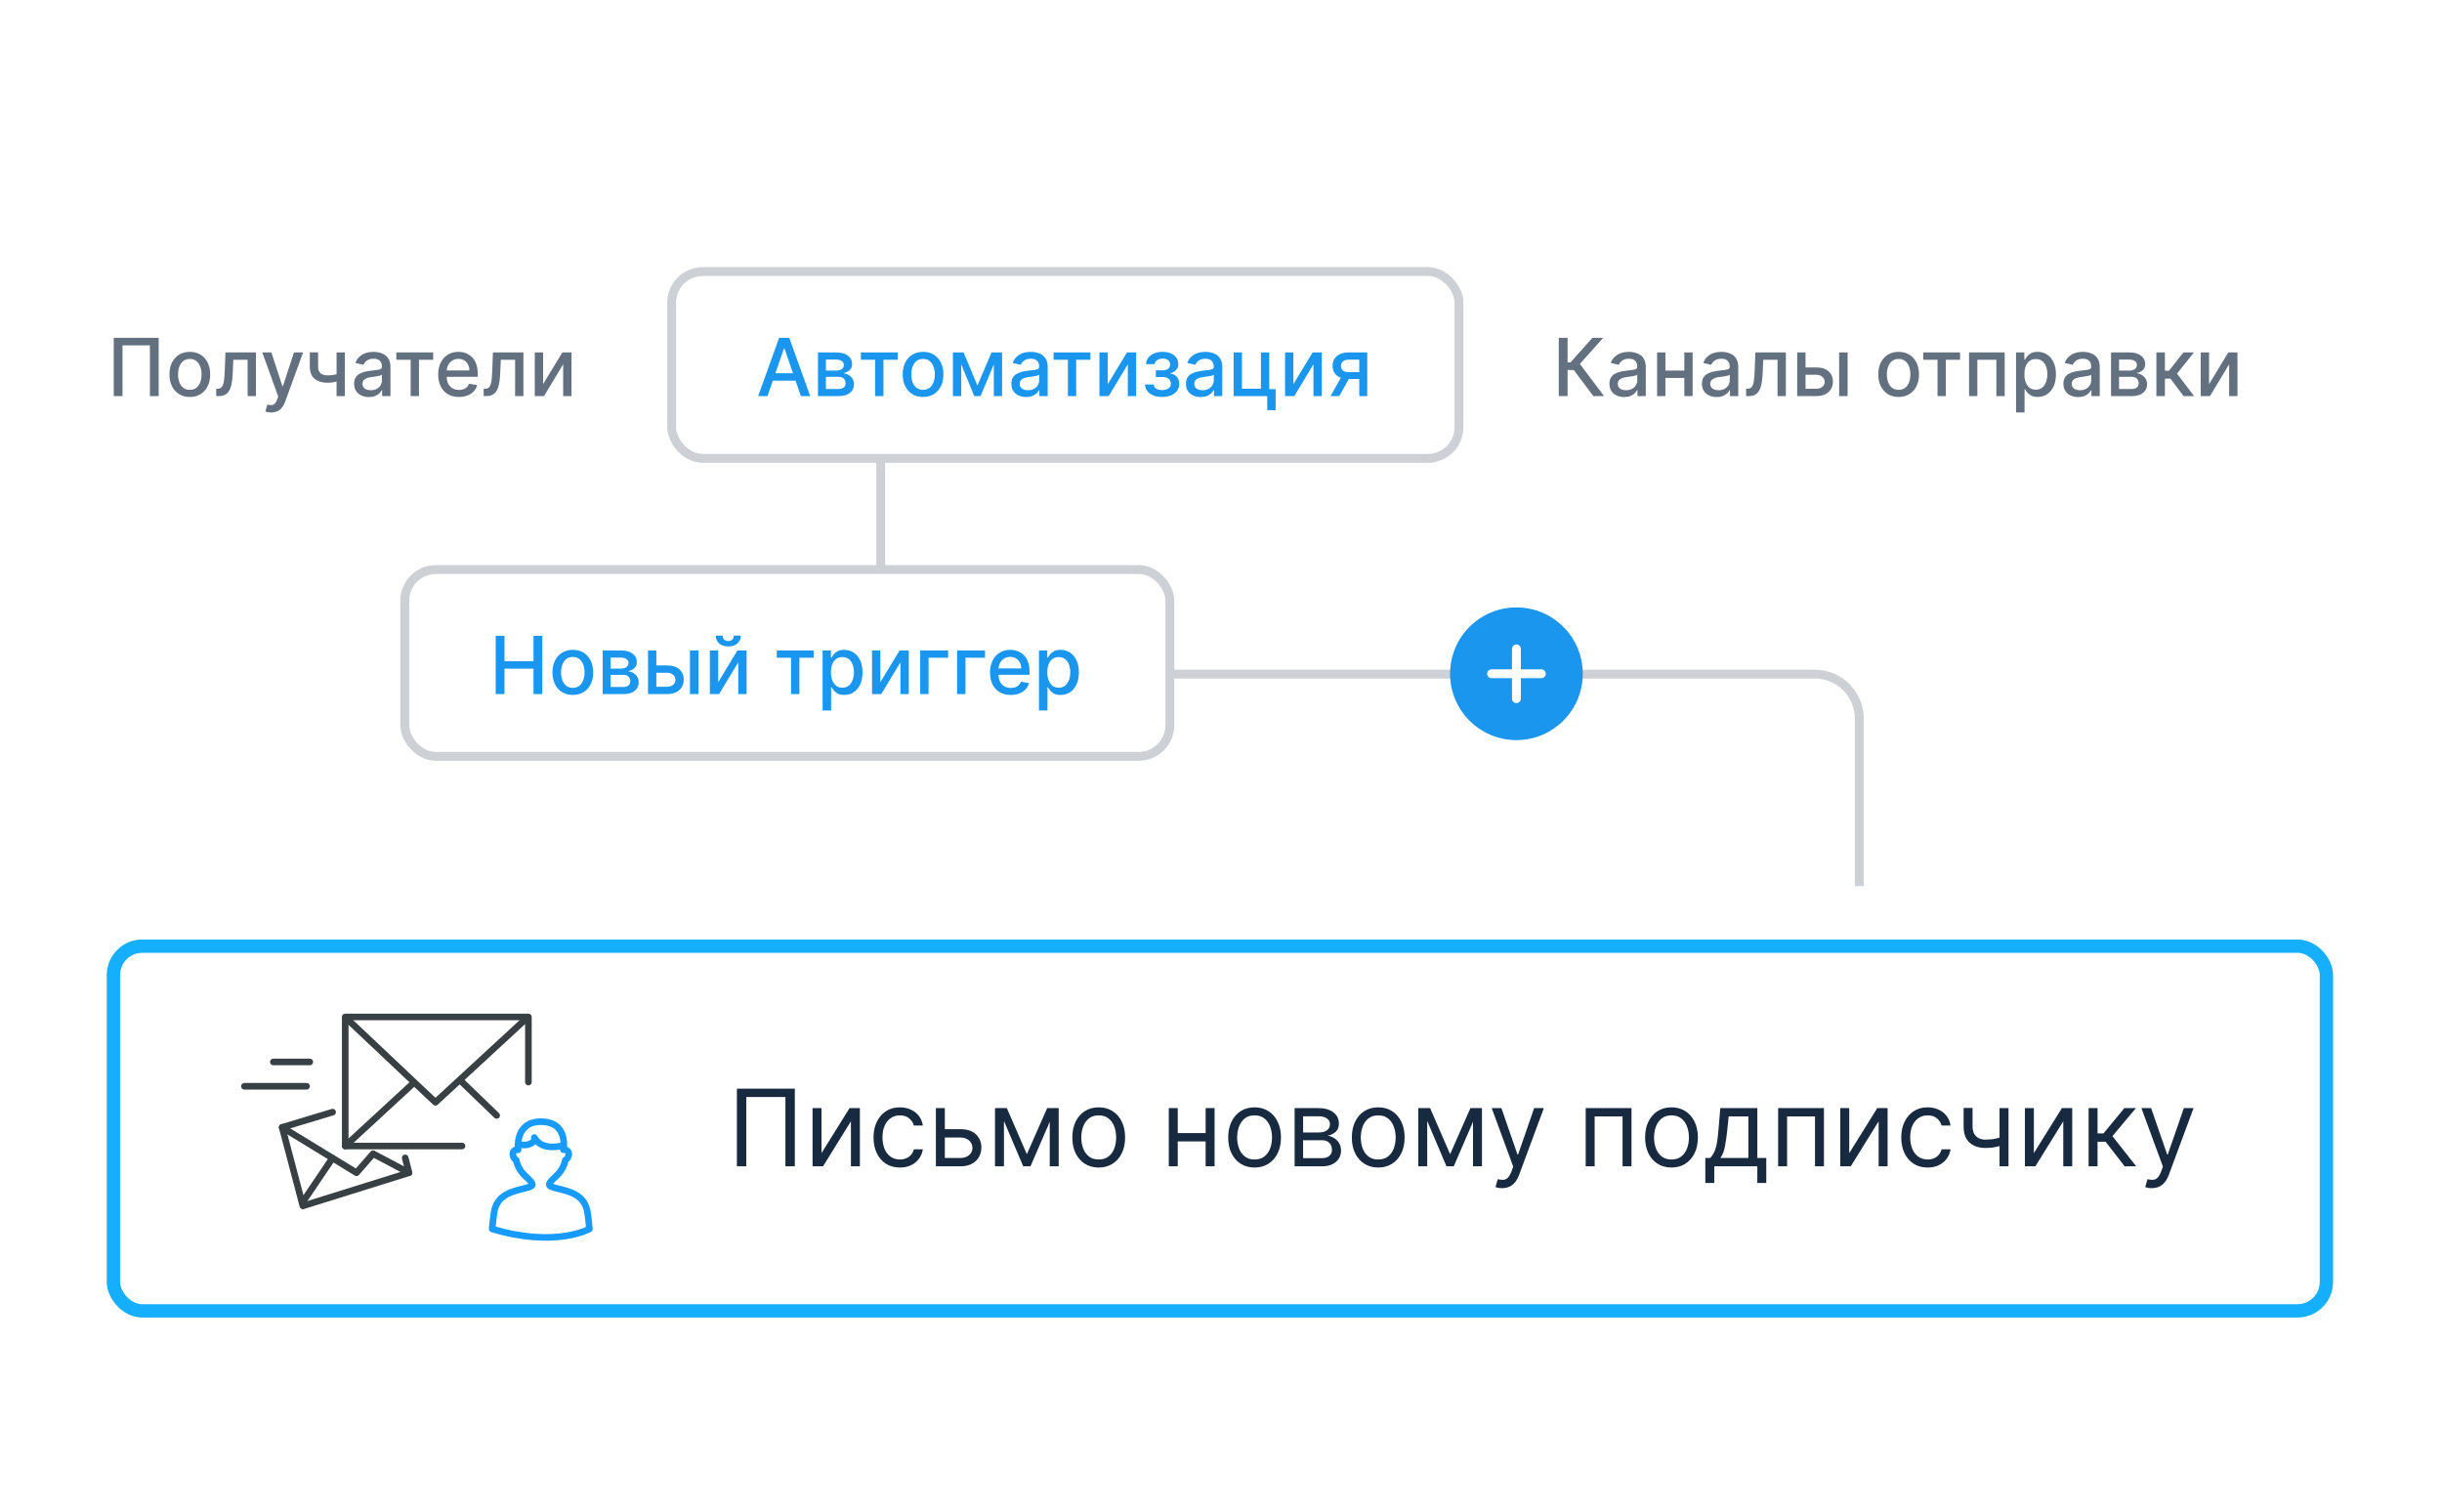 <svg width="549" height="340" viewBox="0 0 549 340" fill="none" xmlns="http://www.w3.org/2000/svg">
<rect x="22" width="520" height="340" rx="4" fill="white"/>
<path d="M35.672 75.959V89.05H33.703V77.646H27.541V89.05H25.572V75.959H35.672ZM42.674 89.248C41.754 89.248 40.951 89.037 40.265 88.615C39.578 88.193 39.046 87.603 38.666 86.844C38.287 86.086 38.098 85.2 38.098 84.186C38.098 83.167 38.287 82.276 38.666 81.514C39.046 80.751 39.578 80.159 40.265 79.737C40.951 79.315 41.754 79.104 42.674 79.104C43.595 79.104 44.398 79.315 45.084 79.737C45.77 80.159 46.303 80.751 46.682 81.514C47.061 82.276 47.251 83.167 47.251 84.186C47.251 85.2 47.061 86.086 46.682 86.844C46.303 87.603 45.77 88.193 45.084 88.615C44.398 89.037 43.595 89.248 42.674 89.248ZM42.681 87.644C43.277 87.644 43.772 87.486 44.164 87.171C44.556 86.855 44.846 86.436 45.033 85.911C45.225 85.387 45.321 84.81 45.321 84.179C45.321 83.553 45.225 82.977 45.033 82.453C44.846 81.925 44.556 81.501 44.164 81.181C43.772 80.862 43.277 80.702 42.681 80.702C42.08 80.702 41.581 80.862 41.185 81.181C40.793 81.501 40.501 81.925 40.309 82.453C40.122 82.977 40.028 83.553 40.028 84.179C40.028 84.81 40.122 85.387 40.309 85.911C40.501 86.436 40.793 86.855 41.185 87.171C41.581 87.486 42.08 87.644 42.681 87.644ZM48.611 89.05L48.605 87.394H48.956C49.229 87.394 49.457 87.337 49.64 87.222C49.828 87.102 49.981 86.902 50.1 86.621C50.22 86.34 50.311 85.952 50.375 85.457C50.439 84.959 50.486 84.332 50.516 83.578L50.688 79.232H57.541V89.05H55.668V80.881H52.459L52.306 84.217C52.267 85.027 52.184 85.734 52.056 86.34C51.933 86.945 51.752 87.45 51.513 87.855C51.274 88.255 50.968 88.555 50.593 88.756C50.218 88.952 49.761 89.05 49.225 89.05H48.611ZM60.946 92.732C60.66 92.732 60.401 92.708 60.166 92.661C59.932 92.619 59.757 92.572 59.642 92.521L60.102 90.955C60.452 91.048 60.763 91.089 61.035 91.076C61.308 91.063 61.549 90.961 61.758 90.769C61.971 90.578 62.158 90.264 62.32 89.83L62.557 89.178L58.965 79.232H61.01L63.496 86.851H63.599L66.085 79.232H68.137L64.091 90.36C63.903 90.871 63.665 91.304 63.375 91.658C63.085 92.016 62.74 92.284 62.34 92.463C61.939 92.642 61.474 92.732 60.946 92.732ZM77.533 79.232V89.05H75.667V79.232H77.533ZM76.722 83.789V85.438C76.428 85.558 76.117 85.664 75.788 85.758C75.46 85.847 75.115 85.918 74.753 85.969C74.391 86.02 74.013 86.046 73.621 86.046C72.407 86.046 71.442 85.749 70.726 85.157C70.01 84.561 69.652 83.648 69.652 82.421V79.212H71.512V82.421C71.512 82.886 71.597 83.263 71.768 83.553C71.938 83.842 72.181 84.055 72.496 84.192C72.812 84.328 73.187 84.396 73.621 84.396C74.197 84.396 74.727 84.343 75.213 84.237C75.703 84.126 76.206 83.977 76.722 83.789ZM82.933 89.267C82.311 89.267 81.748 89.152 81.246 88.922C80.743 88.688 80.344 88.349 80.05 87.906C79.76 87.462 79.616 86.919 79.616 86.276C79.616 85.722 79.722 85.266 79.935 84.908C80.148 84.55 80.436 84.266 80.798 84.058C81.16 83.849 81.565 83.691 82.013 83.585C82.46 83.478 82.916 83.397 83.38 83.342C83.969 83.273 84.446 83.218 84.812 83.175C85.179 83.129 85.445 83.054 85.611 82.952C85.778 82.85 85.861 82.683 85.861 82.453V82.409C85.861 81.85 85.703 81.418 85.388 81.111C85.076 80.804 84.612 80.651 83.994 80.651C83.351 80.651 82.844 80.793 82.473 81.079C82.106 81.36 81.853 81.673 81.712 82.019L79.916 81.609C80.129 81.013 80.44 80.531 80.849 80.165C81.263 79.794 81.738 79.526 82.275 79.359C82.812 79.189 83.376 79.104 83.969 79.104C84.361 79.104 84.776 79.151 85.215 79.244C85.658 79.334 86.072 79.5 86.455 79.743C86.843 79.986 87.16 80.333 87.407 80.785C87.655 81.232 87.778 81.814 87.778 82.53V89.05H85.912V87.707H85.835C85.712 87.955 85.526 88.198 85.279 88.436C85.032 88.675 84.714 88.873 84.326 89.031C83.939 89.188 83.474 89.267 82.933 89.267ZM83.349 87.733C83.877 87.733 84.329 87.629 84.704 87.42C85.083 87.211 85.371 86.938 85.567 86.602C85.767 86.261 85.867 85.896 85.867 85.509V84.243C85.799 84.311 85.667 84.375 85.471 84.435C85.279 84.49 85.059 84.539 84.812 84.582C84.565 84.62 84.324 84.656 84.09 84.69C83.856 84.72 83.66 84.746 83.502 84.767C83.131 84.814 82.792 84.893 82.486 85.004C82.183 85.114 81.94 85.274 81.757 85.483C81.578 85.688 81.489 85.96 81.489 86.301C81.489 86.774 81.663 87.132 82.013 87.375C82.362 87.614 82.807 87.733 83.349 87.733ZM89.106 80.881V79.232H97.39V80.881H94.188V89.05H92.321V80.881H89.106ZM103.186 89.248C102.219 89.248 101.386 89.041 100.687 88.628C99.992 88.21 99.455 87.624 99.076 86.87C98.701 86.112 98.514 85.223 98.514 84.205C98.514 83.199 98.701 82.313 99.076 81.546C99.455 80.778 99.984 80.18 100.661 79.749C101.343 79.319 102.14 79.104 103.052 79.104C103.606 79.104 104.143 79.195 104.663 79.379C105.183 79.562 105.649 79.85 106.063 80.242C106.476 80.634 106.802 81.143 107.041 81.769C107.279 82.391 107.399 83.148 107.399 84.038V84.716H99.594V83.284H105.526C105.526 82.781 105.423 82.336 105.219 81.948C105.014 81.556 104.727 81.247 104.356 81.021C103.99 80.796 103.559 80.683 103.065 80.683C102.528 80.683 102.059 80.815 101.659 81.079C101.262 81.339 100.955 81.68 100.738 82.102C100.525 82.519 100.419 82.973 100.419 83.463V84.582C100.419 85.238 100.534 85.796 100.764 86.257C100.998 86.717 101.324 87.068 101.742 87.311C102.159 87.55 102.647 87.669 103.205 87.669C103.568 87.669 103.898 87.618 104.196 87.516C104.494 87.409 104.752 87.251 104.97 87.043C105.187 86.834 105.353 86.576 105.468 86.269L107.277 86.595C107.132 87.128 106.872 87.594 106.497 87.995C106.127 88.391 105.66 88.7 105.097 88.922C104.539 89.139 103.902 89.248 103.186 89.248ZM108.746 89.05L108.739 87.394H109.091C109.364 87.394 109.592 87.337 109.775 87.222C109.962 87.102 110.116 86.902 110.235 86.621C110.354 86.34 110.446 85.952 110.51 85.457C110.574 84.959 110.621 84.332 110.651 83.578L110.823 79.232H117.675V89.05H115.803V80.881H112.594L112.44 84.217C112.402 85.027 112.319 85.734 112.191 86.34C112.067 86.945 111.886 87.45 111.648 87.855C111.409 88.255 111.102 88.555 110.727 88.756C110.352 88.952 109.896 89.05 109.359 89.05H108.746ZM122.097 86.371L126.425 79.232H128.483V89.05H126.61V81.903L122.302 89.05H120.224V79.232H122.097V86.371Z" fill="#627080"/>
<rect x="151" y="61.05" width="177" height="42" rx="7" stroke="#CDD1D6" stroke-width="2"/>
<path d="M172.544 89.05H170.447L175.158 75.959H177.44L182.151 89.05H180.055L176.354 78.337H176.251L172.544 89.05ZM172.896 83.923H179.697V85.585H172.896V83.923ZM183.888 89.05V79.232H187.96C189.068 79.232 189.946 79.468 190.594 79.941C191.241 80.41 191.565 81.047 191.565 81.852C191.565 82.428 191.382 82.884 191.015 83.22C190.649 83.557 190.163 83.783 189.558 83.898C189.997 83.949 190.4 84.081 190.766 84.294C191.133 84.503 191.427 84.784 191.648 85.138C191.874 85.492 191.987 85.913 191.987 86.403C191.987 86.923 191.853 87.384 191.584 87.784C191.316 88.18 190.926 88.492 190.415 88.717C189.907 88.939 189.296 89.05 188.58 89.05H183.888ZM185.684 87.452H188.58C189.053 87.452 189.424 87.339 189.692 87.113C189.961 86.887 190.095 86.58 190.095 86.193C190.095 85.737 189.961 85.379 189.692 85.119C189.424 84.855 189.053 84.722 188.58 84.722H185.684V87.452ZM185.684 83.323H187.979C188.337 83.323 188.644 83.271 188.9 83.169C189.16 83.067 189.358 82.922 189.494 82.734C189.635 82.543 189.705 82.317 189.705 82.057C189.705 81.678 189.55 81.382 189.238 81.168C188.927 80.955 188.501 80.849 187.96 80.849H185.684V83.323ZM193.534 80.881V79.232H201.818V80.881H198.616V89.05H196.749V80.881H193.534ZM207.518 89.248C206.598 89.248 205.794 89.037 205.108 88.615C204.422 88.193 203.89 87.603 203.51 86.844C203.131 86.086 202.941 85.2 202.941 84.186C202.941 83.167 203.131 82.276 203.51 81.514C203.89 80.751 204.422 80.159 205.108 79.737C205.794 79.315 206.598 79.104 207.518 79.104C208.439 79.104 209.242 79.315 209.928 79.737C210.614 80.159 211.147 80.751 211.526 81.514C211.905 82.276 212.095 83.167 212.095 84.186C212.095 85.2 211.905 86.086 211.526 86.844C211.147 87.603 210.614 88.193 209.928 88.615C209.242 89.037 208.439 89.248 207.518 89.248ZM207.525 87.644C208.121 87.644 208.615 87.486 209.007 87.171C209.4 86.855 209.689 86.436 209.877 85.911C210.069 85.387 210.164 84.81 210.164 84.179C210.164 83.553 210.069 82.977 209.877 82.453C209.689 81.925 209.4 81.501 209.007 81.181C208.615 80.862 208.121 80.702 207.525 80.702C206.924 80.702 206.425 80.862 206.029 81.181C205.637 81.501 205.345 81.925 205.153 82.453C204.966 82.977 204.872 83.553 204.872 84.179C204.872 84.81 204.966 85.387 205.153 85.911C205.345 86.436 205.637 86.855 206.029 87.171C206.425 87.486 206.924 87.644 207.525 87.644ZM219.738 86.685L222.909 79.232H224.558L220.448 89.05H219.029L215.002 79.232H216.632L219.738 86.685ZM216.101 79.232V89.05H214.228V79.232H216.101ZM223.426 89.05V79.232H225.286V89.05H223.426ZM230.691 89.267C230.069 89.267 229.506 89.152 229.003 88.922C228.501 88.688 228.102 88.349 227.808 87.906C227.518 87.462 227.373 86.919 227.373 86.276C227.373 85.722 227.48 85.266 227.693 84.908C227.906 84.55 228.194 84.266 228.556 84.058C228.918 83.849 229.323 83.691 229.77 83.585C230.218 83.478 230.674 83.397 231.138 83.342C231.726 83.273 232.204 83.218 232.57 83.175C232.937 83.129 233.203 83.054 233.369 82.952C233.535 82.85 233.618 82.683 233.618 82.453V82.409C233.618 81.85 233.461 81.418 233.145 81.111C232.834 80.804 232.37 80.651 231.752 80.651C231.108 80.651 230.601 80.793 230.231 81.079C229.864 81.36 229.611 81.673 229.47 82.019L227.674 81.609C227.887 81.013 228.198 80.531 228.607 80.165C229.02 79.794 229.496 79.526 230.032 79.359C230.569 79.189 231.134 79.104 231.726 79.104C232.118 79.104 232.534 79.151 232.973 79.244C233.416 79.334 233.829 79.5 234.213 79.743C234.601 79.986 234.918 80.333 235.165 80.785C235.412 81.232 235.536 81.814 235.536 82.53V89.05H233.67V87.707H233.593C233.469 87.955 233.284 88.198 233.037 88.436C232.79 88.675 232.472 88.873 232.084 89.031C231.697 89.188 231.232 89.267 230.691 89.267ZM231.106 87.733C231.635 87.733 232.086 87.629 232.461 87.42C232.841 87.211 233.128 86.938 233.324 86.602C233.525 86.261 233.625 85.896 233.625 85.509V84.243C233.557 84.311 233.425 84.375 233.229 84.435C233.037 84.49 232.817 84.539 232.57 84.582C232.323 84.62 232.082 84.656 231.848 84.69C231.613 84.72 231.417 84.746 231.26 84.767C230.889 84.814 230.55 84.893 230.243 85.004C229.941 85.114 229.698 85.274 229.515 85.483C229.336 85.688 229.246 85.96 229.246 86.301C229.246 86.774 229.421 87.132 229.77 87.375C230.12 87.614 230.565 87.733 231.106 87.733ZM236.864 80.881V79.232H245.148V80.881H241.946V89.05H240.079V80.881H236.864ZM249.042 86.371L253.37 79.232H255.428V89.05H253.555V81.903L249.247 89.05H247.17V79.232H249.042V86.371ZM257.416 86.455H259.372C259.398 86.855 259.579 87.164 259.915 87.382C260.256 87.599 260.697 87.707 261.238 87.707C261.788 87.707 262.257 87.59 262.645 87.356C263.032 87.117 263.226 86.749 263.226 86.25C263.226 85.952 263.152 85.692 263.003 85.47C262.858 85.244 262.651 85.07 262.383 84.946C262.118 84.823 261.805 84.761 261.443 84.761H259.845V83.259H261.443C261.984 83.259 262.389 83.135 262.657 82.888C262.926 82.641 263.06 82.332 263.06 81.961C263.06 81.561 262.915 81.239 262.626 80.996C262.34 80.749 261.942 80.625 261.43 80.625C260.91 80.625 260.478 80.742 260.133 80.977C259.787 81.207 259.606 81.505 259.589 81.871H257.659C257.672 81.322 257.838 80.84 258.157 80.427C258.481 80.009 258.916 79.686 259.461 79.455C260.011 79.221 260.635 79.104 261.334 79.104C262.063 79.104 262.694 79.221 263.226 79.455C263.759 79.69 264.17 80.014 264.46 80.427C264.754 80.84 264.901 81.315 264.901 81.852C264.901 82.394 264.739 82.837 264.415 83.182C264.096 83.523 263.678 83.768 263.162 83.917V84.019C263.542 84.045 263.878 84.16 264.172 84.364C264.466 84.569 264.697 84.84 264.863 85.176C265.029 85.513 265.112 85.894 265.112 86.32C265.112 86.921 264.946 87.441 264.613 87.88C264.285 88.319 263.829 88.658 263.246 88.896C262.666 89.131 262.003 89.248 261.258 89.248C260.533 89.248 259.883 89.135 259.308 88.909C258.737 88.679 258.283 88.355 257.947 87.938C257.614 87.52 257.437 87.026 257.416 86.455ZM269.943 89.267C269.321 89.267 268.758 89.152 268.255 88.922C267.752 88.688 267.354 88.349 267.06 87.906C266.77 87.462 266.625 86.919 266.625 86.276C266.625 85.722 266.732 85.266 266.945 84.908C267.158 84.55 267.446 84.266 267.808 84.058C268.17 83.849 268.575 83.691 269.022 83.585C269.47 83.478 269.926 83.397 270.39 83.342C270.978 83.273 271.456 83.218 271.822 83.175C272.189 83.129 272.455 83.054 272.621 82.952C272.787 82.85 272.87 82.683 272.87 82.453V82.409C272.87 81.85 272.713 81.418 272.397 81.111C272.086 80.804 271.622 80.651 271.004 80.651C270.36 80.651 269.853 80.793 269.483 81.079C269.116 81.36 268.863 81.673 268.722 82.019L266.926 81.609C267.139 81.013 267.45 80.531 267.859 80.165C268.272 79.794 268.748 79.526 269.284 79.359C269.821 79.189 270.386 79.104 270.978 79.104C271.37 79.104 271.786 79.151 272.225 79.244C272.668 79.334 273.081 79.5 273.465 79.743C273.853 79.986 274.17 80.333 274.417 80.785C274.664 81.232 274.788 81.814 274.788 82.53V89.05H272.922V87.707H272.845C272.721 87.955 272.536 88.198 272.289 88.436C272.042 88.675 271.724 88.873 271.336 89.031C270.949 89.188 270.484 89.267 269.943 89.267ZM270.358 87.733C270.887 87.733 271.338 87.629 271.713 87.42C272.093 87.211 272.38 86.938 272.576 86.602C272.777 86.261 272.877 85.896 272.877 85.509V84.243C272.809 84.311 272.676 84.375 272.48 84.435C272.289 84.49 272.069 84.539 271.822 84.582C271.575 84.62 271.334 84.656 271.1 84.69C270.865 84.72 270.669 84.746 270.512 84.767C270.141 84.814 269.802 84.893 269.495 85.004C269.193 85.114 268.95 85.274 268.767 85.483C268.588 85.688 268.498 85.96 268.498 86.301C268.498 86.774 268.673 87.132 269.022 87.375C269.372 87.614 269.817 87.733 270.358 87.733ZM285.343 79.232V87.484H286.781V92.214H284.895V89.05H277.334V79.232H279.206V87.401H283.476V79.232H285.343ZM290.773 86.371L295.1 79.232H297.159V89.05H295.286V81.903L290.977 89.05H288.9V79.232H290.773V86.371ZM305.583 89.05V80.862H303.231C302.673 80.862 302.238 80.992 301.927 81.251C301.616 81.511 301.46 81.852 301.46 82.274C301.46 82.692 301.603 83.028 301.889 83.284C302.178 83.536 302.583 83.661 303.103 83.661H306.139V85.208H303.103C302.379 85.208 301.752 85.089 301.224 84.85C300.7 84.607 300.295 84.264 300.009 83.821C299.728 83.378 299.588 82.854 299.588 82.249C299.588 81.631 299.732 81.098 300.022 80.651C300.316 80.199 300.736 79.85 301.281 79.602C301.831 79.355 302.481 79.232 303.231 79.232H307.379V89.05H305.583ZM299.14 89.05L301.908 84.09H303.864L301.096 89.05H299.14Z" fill="#1A96EF"/>
<path d="M358.205 89.05L353.807 83.182H352.413V89.05H350.438V75.959H352.413V81.488H353.059L358.006 75.959H360.416L355.181 81.82L360.614 89.05H358.205ZM365.148 89.267C364.526 89.267 363.963 89.152 363.46 88.922C362.958 88.688 362.559 88.349 362.265 87.906C361.975 87.462 361.83 86.919 361.83 86.276C361.83 85.722 361.937 85.266 362.15 84.908C362.363 84.55 362.651 84.266 363.013 84.058C363.375 83.849 363.78 83.691 364.227 83.585C364.675 83.478 365.131 83.397 365.595 83.342C366.183 83.273 366.661 83.218 367.027 83.175C367.394 83.129 367.66 83.054 367.826 82.952C367.992 82.85 368.075 82.683 368.075 82.453V82.409C368.075 81.85 367.918 81.418 367.602 81.111C367.291 80.804 366.827 80.651 366.209 80.651C365.566 80.651 365.058 80.793 364.688 81.079C364.321 81.36 364.068 81.673 363.927 82.019L362.131 81.609C362.344 81.013 362.655 80.531 363.064 80.165C363.477 79.794 363.953 79.526 364.49 79.359C365.026 79.189 365.591 79.104 366.183 79.104C366.575 79.104 366.991 79.151 367.43 79.244C367.873 79.334 368.286 79.5 368.67 79.743C369.058 79.986 369.375 80.333 369.622 80.785C369.869 81.232 369.993 81.814 369.993 82.53V89.05H368.127V87.707H368.05C367.926 87.955 367.741 88.198 367.494 88.436C367.247 88.675 366.929 88.873 366.541 89.031C366.154 89.188 365.689 89.267 365.148 89.267ZM365.563 87.733C366.092 87.733 366.544 87.629 366.919 87.42C367.298 87.211 367.585 86.938 367.781 86.602C367.982 86.261 368.082 85.896 368.082 85.509V84.243C368.014 84.311 367.882 84.375 367.686 84.435C367.494 84.49 367.274 84.539 367.027 84.582C366.78 84.62 366.539 84.656 366.305 84.69C366.07 84.72 365.874 84.746 365.717 84.767C365.346 84.814 365.007 84.893 364.7 85.004C364.398 85.114 364.155 85.274 363.972 85.483C363.793 85.688 363.703 85.96 363.703 86.301C363.703 86.774 363.878 87.132 364.227 87.375C364.577 87.614 365.022 87.733 365.563 87.733ZM379.193 83.316V84.972H373.875V83.316H379.193ZM374.412 79.232V89.05H372.539V79.232H374.412ZM380.529 79.232V89.05H378.662V79.232H380.529ZM385.943 89.267C385.321 89.267 384.758 89.152 384.255 88.922C383.752 88.688 383.354 88.349 383.06 87.906C382.77 87.462 382.625 86.919 382.625 86.276C382.625 85.722 382.732 85.266 382.945 84.908C383.158 84.55 383.446 84.266 383.808 84.058C384.17 83.849 384.575 83.691 385.022 83.585C385.47 83.478 385.926 83.397 386.39 83.342C386.978 83.273 387.456 83.218 387.822 83.175C388.189 83.129 388.455 83.054 388.621 82.952C388.787 82.85 388.87 82.683 388.87 82.453V82.409C388.87 81.85 388.713 81.418 388.397 81.111C388.086 80.804 387.622 80.651 387.004 80.651C386.36 80.651 385.853 80.793 385.483 81.079C385.116 81.36 384.863 81.673 384.722 82.019L382.926 81.609C383.139 81.013 383.45 80.531 383.859 80.165C384.272 79.794 384.748 79.526 385.284 79.359C385.821 79.189 386.386 79.104 386.978 79.104C387.37 79.104 387.786 79.151 388.225 79.244C388.668 79.334 389.081 79.5 389.465 79.743C389.853 79.986 390.17 80.333 390.417 80.785C390.664 81.232 390.788 81.814 390.788 82.53V89.05H388.922V87.707H388.845C388.721 87.955 388.536 88.198 388.289 88.436C388.042 88.675 387.724 88.873 387.336 89.031C386.949 89.188 386.484 89.267 385.943 89.267ZM386.358 87.733C386.887 87.733 387.338 87.629 387.713 87.42C388.093 87.211 388.38 86.938 388.576 86.602C388.777 86.261 388.877 85.896 388.877 85.509V84.243C388.809 84.311 388.676 84.375 388.48 84.435C388.289 84.49 388.069 84.539 387.822 84.582C387.575 84.62 387.334 84.656 387.1 84.69C386.865 84.72 386.669 84.746 386.512 84.767C386.141 84.814 385.802 84.893 385.495 85.004C385.193 85.114 384.95 85.274 384.767 85.483C384.588 85.688 384.498 85.96 384.498 86.301C384.498 86.774 384.673 87.132 385.022 87.375C385.372 87.614 385.817 87.733 386.358 87.733ZM392.56 89.05L392.554 87.394H392.905C393.178 87.394 393.406 87.337 393.589 87.222C393.777 87.102 393.93 86.902 394.05 86.621C394.169 86.34 394.26 85.952 394.324 85.457C394.388 84.959 394.435 84.332 394.465 83.578L394.638 79.232H401.49V89.05H399.617V80.881H396.408L396.255 84.217C396.216 85.027 396.133 85.734 396.006 86.34C395.882 86.945 395.701 87.45 395.462 87.855C395.224 88.255 394.917 88.555 394.542 88.756C394.167 88.952 393.711 89.05 393.174 89.05H392.56ZM405.477 82.607H408.328C409.529 82.607 410.454 82.905 411.102 83.501C411.75 84.098 412.074 84.867 412.074 85.809C412.074 86.423 411.929 86.975 411.639 87.465C411.349 87.955 410.925 88.342 410.367 88.628C409.809 88.909 409.129 89.05 408.328 89.05H404.039V79.232H405.912V87.401H408.328C408.877 87.401 409.329 87.258 409.683 86.972C410.037 86.683 410.213 86.314 410.213 85.867C410.213 85.394 410.037 85.008 409.683 84.71C409.329 84.407 408.877 84.256 408.328 84.256H405.477V82.607ZM413.467 89.05V79.232H415.378V89.05H413.467ZM426.842 89.248C425.922 89.248 425.119 89.037 424.433 88.615C423.746 88.193 423.214 87.603 422.835 86.844C422.455 86.086 422.266 85.2 422.266 84.186C422.266 83.167 422.455 82.276 422.835 81.514C423.214 80.751 423.746 80.159 424.433 79.737C425.119 79.315 425.922 79.104 426.842 79.104C427.763 79.104 428.566 79.315 429.252 79.737C429.938 80.159 430.471 80.751 430.85 81.514C431.229 82.276 431.419 83.167 431.419 84.186C431.419 85.2 431.229 86.086 430.85 86.844C430.471 87.603 429.938 88.193 429.252 88.615C428.566 89.037 427.763 89.248 426.842 89.248ZM426.849 87.644C427.445 87.644 427.94 87.486 428.332 87.171C428.724 86.855 429.013 86.436 429.201 85.911C429.393 85.387 429.489 84.81 429.489 84.179C429.489 83.553 429.393 82.977 429.201 82.453C429.013 81.925 428.724 81.501 428.332 81.181C427.94 80.862 427.445 80.702 426.849 80.702C426.248 80.702 425.749 80.862 425.353 81.181C424.961 81.501 424.669 81.925 424.477 82.453C424.29 82.977 424.196 83.553 424.196 84.179C424.196 84.81 424.29 85.387 424.477 85.911C424.669 86.436 424.961 86.855 425.353 87.171C425.749 87.486 426.248 87.644 426.849 87.644ZM432.37 80.881V79.232H440.654V80.881H437.452V89.05H435.585V80.881H432.37ZM442.675 89.05V79.232H450.685V89.05H448.812V80.881H444.536V89.05H442.675ZM453.24 92.732V79.232H455.106V80.823H455.266C455.377 80.619 455.537 80.382 455.746 80.114C455.954 79.845 456.244 79.611 456.615 79.411C456.986 79.206 457.476 79.104 458.085 79.104C458.878 79.104 459.585 79.304 460.207 79.705C460.829 80.105 461.317 80.683 461.671 81.437C462.029 82.191 462.208 83.099 462.208 84.16C462.208 85.221 462.031 86.131 461.677 86.889C461.324 87.644 460.838 88.225 460.22 88.634C459.602 89.039 458.897 89.242 458.104 89.242C457.508 89.242 457.02 89.141 456.64 88.941C456.265 88.741 455.971 88.507 455.758 88.238C455.545 87.969 455.381 87.731 455.266 87.522H455.151V92.732H453.24ZM455.113 84.141C455.113 84.831 455.213 85.436 455.413 85.956C455.613 86.476 455.903 86.883 456.282 87.177C456.662 87.467 457.126 87.612 457.676 87.612C458.247 87.612 458.724 87.46 459.108 87.158C459.491 86.851 459.781 86.436 459.977 85.911C460.177 85.387 460.278 84.797 460.278 84.141C460.278 83.493 460.18 82.911 459.983 82.396C459.792 81.88 459.502 81.473 459.114 81.175C458.731 80.876 458.251 80.727 457.676 80.727C457.122 80.727 456.653 80.87 456.27 81.156C455.89 81.441 455.603 81.84 455.407 82.351C455.211 82.862 455.113 83.459 455.113 84.141ZM467.206 89.267C466.584 89.267 466.022 89.152 465.519 88.922C465.016 88.688 464.618 88.349 464.324 87.906C464.034 87.462 463.889 86.919 463.889 86.276C463.889 85.722 463.996 85.266 464.209 84.908C464.422 84.55 464.709 84.266 465.072 84.058C465.434 83.849 465.839 83.691 466.286 83.585C466.733 83.478 467.189 83.397 467.654 83.342C468.242 83.273 468.719 83.218 469.086 83.175C469.452 83.129 469.719 83.054 469.885 82.952C470.051 82.85 470.134 82.683 470.134 82.453V82.409C470.134 81.85 469.976 81.418 469.661 81.111C469.35 80.804 468.885 80.651 468.268 80.651C467.624 80.651 467.117 80.793 466.746 81.079C466.38 81.36 466.126 81.673 465.986 82.019L464.189 81.609C464.403 81.013 464.714 80.531 465.123 80.165C465.536 79.794 466.011 79.526 466.548 79.359C467.085 79.189 467.65 79.104 468.242 79.104C468.634 79.104 469.05 79.151 469.488 79.244C469.932 79.334 470.345 79.5 470.729 79.743C471.116 79.986 471.434 80.333 471.681 80.785C471.928 81.232 472.052 81.814 472.052 82.53V89.05H470.185V87.707H470.108C469.985 87.955 469.8 88.198 469.552 88.436C469.305 88.675 468.988 88.873 468.6 89.031C468.212 89.188 467.748 89.267 467.206 89.267ZM467.622 87.733C468.15 87.733 468.602 87.629 468.977 87.42C469.356 87.211 469.644 86.938 469.84 86.602C470.04 86.261 470.14 85.896 470.14 85.509V84.243C470.072 84.311 469.94 84.375 469.744 84.435C469.552 84.49 469.333 84.539 469.086 84.582C468.839 84.62 468.598 84.656 468.363 84.69C468.129 84.72 467.933 84.746 467.775 84.767C467.405 84.814 467.066 84.893 466.759 85.004C466.456 85.114 466.214 85.274 466.03 85.483C465.851 85.688 465.762 85.96 465.762 86.301C465.762 86.774 465.937 87.132 466.286 87.375C466.635 87.614 467.081 87.733 467.622 87.733ZM474.597 89.05V79.232H478.669C479.777 79.232 480.655 79.468 481.303 79.941C481.95 80.41 482.274 81.047 482.274 81.852C482.274 82.428 482.091 82.884 481.724 83.22C481.358 83.557 480.872 83.783 480.267 83.898C480.706 83.949 481.109 84.081 481.475 84.294C481.842 84.503 482.136 84.784 482.357 85.138C482.583 85.492 482.696 85.913 482.696 86.403C482.696 86.923 482.562 87.384 482.293 87.784C482.025 88.18 481.635 88.492 481.124 88.717C480.616 88.939 480.005 89.05 479.289 89.05H474.597ZM476.393 87.452H479.289C479.762 87.452 480.133 87.339 480.401 87.113C480.67 86.887 480.804 86.58 480.804 86.193C480.804 85.737 480.67 85.379 480.401 85.119C480.133 84.855 479.762 84.722 479.289 84.722H476.393V87.452ZM476.393 83.323H478.688C479.046 83.323 479.353 83.271 479.609 83.169C479.869 83.067 480.067 82.922 480.203 82.734C480.344 82.543 480.414 82.317 480.414 82.057C480.414 81.678 480.259 81.382 479.947 81.168C479.636 80.955 479.21 80.849 478.669 80.849H476.393V83.323ZM484.793 89.05V79.232H486.704V83.348H487.624L490.865 79.232H493.23L489.427 84.007L493.275 89.05H490.903L487.944 85.125H486.704V89.05H484.793ZM496.632 86.371L500.96 79.232H503.018V89.05H501.145V81.903L496.837 89.05H494.759V79.232H496.632V86.371Z" fill="#627080"/>
<path d="M418 199.222V161.565C418 156.043 413.523 151.565 408 151.565H262.5" stroke="#CDD1D6" stroke-width="2"/>
<path d="M198 128.222V103.375" stroke="#CDD1D6" stroke-width="2"/>
<circle cx="340.916" cy="151.481" r="14.916" fill="#1A96EF"/>
<path d="M340.917 145.888V157.075" stroke="white" stroke-width="2" stroke-linecap="round" stroke-linejoin="round"/>
<path d="M335.323 151.482L346.51 151.482" stroke="white" stroke-width="2" stroke-linecap="round" stroke-linejoin="round"/>
<rect x="91" y="128.05" width="172" height="42" rx="7" stroke="#CDD1D6" stroke-width="2"/>
<path d="M111.438 156.05V142.959H113.413V148.648H119.94V142.959H121.921V156.05H119.94V150.342H113.413V156.05H111.438ZM128.78 156.248C127.859 156.248 127.056 156.037 126.37 155.615C125.684 155.193 125.151 154.603 124.772 153.845C124.393 153.086 124.203 152.2 124.203 151.185C124.203 150.167 124.393 149.276 124.772 148.514C125.151 147.751 125.684 147.158 126.37 146.737C127.056 146.315 127.859 146.104 128.78 146.104C129.7 146.104 130.504 146.315 131.19 146.737C131.876 147.158 132.408 147.751 132.788 148.514C133.167 149.276 133.357 150.167 133.357 151.185C133.357 152.2 133.167 153.086 132.788 153.845C132.408 154.603 131.876 155.193 131.19 155.615C130.504 156.037 129.7 156.248 128.78 156.248ZM128.786 154.644C129.383 154.644 129.877 154.486 130.269 154.171C130.661 153.855 130.951 153.435 131.138 152.911C131.33 152.387 131.426 151.81 131.426 151.179C131.426 150.553 131.33 149.977 131.138 149.453C130.951 148.925 130.661 148.501 130.269 148.181C129.877 147.862 129.383 147.702 128.786 147.702C128.185 147.702 127.687 147.862 127.29 148.181C126.898 148.501 126.607 148.925 126.415 149.453C126.227 149.977 126.134 150.553 126.134 151.179C126.134 151.81 126.227 152.387 126.415 152.911C126.607 153.435 126.898 153.855 127.29 154.171C127.687 154.486 128.185 154.644 128.786 154.644ZM135.49 156.05V146.232H139.562C140.67 146.232 141.547 146.468 142.195 146.941C142.843 147.41 143.167 148.047 143.167 148.852C143.167 149.428 142.983 149.884 142.617 150.22C142.251 150.557 141.765 150.783 141.16 150.898C141.599 150.949 142.001 151.081 142.368 151.294C142.734 151.503 143.028 151.784 143.25 152.138C143.476 152.492 143.589 152.913 143.589 153.403C143.589 153.923 143.454 154.384 143.186 154.784C142.917 155.18 142.528 155.492 142.016 155.717C141.509 155.939 140.898 156.05 140.182 156.05H135.49ZM137.286 154.452H140.182C140.655 154.452 141.025 154.339 141.294 154.113C141.562 153.887 141.697 153.58 141.697 153.193C141.697 152.737 141.562 152.379 141.294 152.119C141.025 151.854 140.655 151.722 140.182 151.722H137.286V154.452ZM137.286 150.323H139.581C139.939 150.323 140.246 150.271 140.501 150.169C140.761 150.067 140.959 149.922 141.096 149.734C141.236 149.543 141.307 149.317 141.307 149.057C141.307 148.678 141.151 148.381 140.84 148.168C140.529 147.955 140.103 147.849 139.562 147.849H137.286V150.323ZM147.123 149.607H149.974C151.176 149.607 152.101 149.905 152.748 150.502C153.396 151.098 153.72 151.867 153.72 152.809C153.72 153.423 153.575 153.975 153.285 154.465C152.996 154.955 152.572 155.342 152.013 155.628C151.455 155.909 150.775 156.05 149.974 156.05H145.685V146.232H147.558V154.401H149.974C150.524 154.401 150.976 154.258 151.329 153.972C151.683 153.683 151.86 153.314 151.86 152.867C151.86 152.394 151.683 152.008 151.329 151.71C150.976 151.407 150.524 151.256 149.974 151.256H147.123V149.607ZM155.113 156.05V146.232H157.025V156.05H155.113ZM161.462 153.372L165.79 146.232H167.848V156.05H165.975V148.903L161.667 156.05H159.589V146.232H161.462V153.372ZM164.972 142.908H166.544C166.544 143.628 166.288 144.214 165.777 144.666C165.27 145.113 164.584 145.337 163.719 145.337C162.858 145.337 162.174 145.113 161.667 144.666C161.16 144.214 160.906 143.628 160.906 142.908H162.472C162.472 143.227 162.566 143.511 162.754 143.758C162.941 144.001 163.263 144.122 163.719 144.122C164.166 144.122 164.486 144.001 164.678 143.758C164.874 143.515 164.972 143.232 164.972 142.908ZM174.632 147.881V146.232H182.916V147.881H179.713V156.05H177.847V147.881H174.632ZM184.937 159.732V146.232H186.804V147.823H186.963C187.074 147.619 187.234 147.382 187.443 147.114C187.652 146.845 187.941 146.611 188.312 146.411C188.683 146.206 189.173 146.104 189.782 146.104C190.575 146.104 191.282 146.304 191.904 146.705C192.527 147.105 193.015 147.683 193.368 148.437C193.726 149.191 193.905 150.099 193.905 151.16C193.905 152.221 193.728 153.131 193.375 153.889C193.021 154.644 192.535 155.225 191.917 155.634C191.299 156.039 190.594 156.242 189.801 156.242C189.205 156.242 188.717 156.141 188.338 155.941C187.963 155.741 187.669 155.506 187.456 155.238C187.243 154.97 187.078 154.731 186.963 154.522H186.848V159.732H184.937ZM186.81 151.141C186.81 151.831 186.91 152.436 187.11 152.956C187.311 153.476 187.6 153.883 187.98 154.177C188.359 154.467 188.824 154.612 189.373 154.612C189.944 154.612 190.422 154.46 190.805 154.158C191.189 153.851 191.478 153.435 191.674 152.911C191.875 152.387 191.975 151.797 191.975 151.141C191.975 150.493 191.877 149.911 191.681 149.396C191.489 148.88 191.199 148.473 190.811 148.175C190.428 147.877 189.949 147.727 189.373 147.727C188.819 147.727 188.35 147.87 187.967 148.156C187.588 148.441 187.3 148.84 187.104 149.351C186.908 149.862 186.81 150.459 186.81 151.141ZM197.919 153.372L202.247 146.232H204.305V156.05H202.432V148.903L198.124 156.05H196.047V146.232H197.919V153.372ZM213.152 146.232V147.881H208.76V156.05H206.875V146.232H213.152ZM221.449 146.232V147.881H217.057V156.05H215.172V146.232H221.449ZM227.243 156.248C226.276 156.248 225.442 156.041 224.744 155.628C224.049 155.21 223.512 154.624 223.133 153.87C222.758 153.112 222.57 152.223 222.57 151.205C222.57 150.199 222.758 149.313 223.133 148.546C223.512 147.778 224.04 147.18 224.718 146.749C225.4 146.319 226.197 146.104 227.109 146.104C227.663 146.104 228.2 146.195 228.719 146.379C229.239 146.562 229.706 146.85 230.119 147.242C230.533 147.634 230.859 148.143 231.097 148.769C231.336 149.391 231.455 150.148 231.455 151.038V151.716H223.651V150.284H229.582C229.582 149.781 229.48 149.336 229.276 148.948C229.071 148.556 228.783 148.247 228.413 148.021C228.046 147.796 227.616 147.683 227.121 147.683C226.585 147.683 226.116 147.815 225.715 148.079C225.319 148.339 225.012 148.68 224.795 149.102C224.582 149.519 224.475 149.973 224.475 150.463V151.582C224.475 152.238 224.59 152.796 224.82 153.256C225.055 153.717 225.381 154.068 225.798 154.311C226.216 154.55 226.704 154.669 227.262 154.669C227.624 154.669 227.955 154.618 228.253 154.516C228.551 154.409 228.809 154.252 229.026 154.043C229.244 153.834 229.41 153.576 229.525 153.269L231.334 153.595C231.189 154.128 230.929 154.595 230.554 154.995C230.183 155.391 229.717 155.7 229.154 155.922C228.596 156.139 227.959 156.248 227.243 156.248ZM233.576 159.732V146.232H235.442V147.823H235.602C235.713 147.619 235.873 147.382 236.081 147.114C236.29 146.845 236.58 146.611 236.951 146.411C237.322 146.206 237.812 146.104 238.421 146.104C239.214 146.104 239.921 146.304 240.543 146.705C241.165 147.105 241.653 147.683 242.007 148.437C242.365 149.191 242.544 150.099 242.544 151.16C242.544 152.221 242.367 153.131 242.013 153.889C241.66 154.644 241.174 155.225 240.556 155.634C239.938 156.039 239.233 156.242 238.44 156.242C237.844 156.242 237.356 156.141 236.976 155.941C236.601 155.741 236.307 155.506 236.094 155.238C235.881 154.97 235.717 154.731 235.602 154.522H235.487V159.732H233.576ZM235.449 151.141C235.449 151.831 235.549 152.436 235.749 152.956C235.949 153.476 236.239 153.883 236.618 154.177C236.998 154.467 237.462 154.612 238.012 154.612C238.583 154.612 239.06 154.46 239.444 154.158C239.827 153.851 240.117 153.435 240.313 152.911C240.513 152.387 240.613 151.797 240.613 151.141C240.613 150.493 240.515 149.911 240.319 149.396C240.128 148.88 239.838 148.473 239.45 148.175C239.067 147.877 238.587 147.727 238.012 147.727C237.458 147.727 236.989 147.87 236.606 148.156C236.226 148.441 235.939 148.84 235.743 149.351C235.547 149.862 235.449 150.459 235.449 151.141Z" fill="#1A96EF"/>
<g filter="url(#filter0_d_8433_9998)">
<rect x="24" y="199.222" width="500.516" height="85" rx="8" fill="white"/>
<rect x="25.5" y="200.722" width="497.516" height="82" rx="6.5" stroke="#16AFFD" stroke-width="3"/>
<g clip-path="url(#clip0_8433_9998)">
<path d="M103.871 245.659H77.611V216.643H118.793V231.277" stroke="#384044" stroke-width="1.485" stroke-linecap="round" stroke-linejoin="round"/>
<path d="M78.463 217.494L97.892 235.826L117.964 217.32M111.655 238.779L103.871 231.277M77.611 245.658L92.532 231.898M74.776 238.042L63.436 241.462L68.091 259.122L91.946 251.665L91.094 248.325" stroke="#384044" stroke-width="1.485" stroke-linecap="round" stroke-linejoin="round"/>
<path d="M63.436 241.462L80.152 251.665L83.878 247.389L91.945 251.665M68.198 258.073L74.776 248.326M69.644 226.756H61.452M68.921 232.225H54.946" stroke="#384044" stroke-width="1.485" stroke-linecap="round" stroke-linejoin="round"/>
<path d="M120.12 243.746C120.964 245.231 122.798 246.477 126.757 245.525M120.331 244.081C120.331 244.081 119.581 246.033 116.461 245.233M110.646 264.304C110.646 264.304 110.925 261.105 111.178 260.068C111.494 258.772 112.277 257.091 114.763 256.117C117.248 255.144 119.741 255.029 119.679 254.285C119.617 253.541 118.064 252.625 117.132 251.308C116.2 249.991 116.076 248.846 116.076 248.846C116.076 248.846 115.403 248.474 115.309 247.635C115.216 246.795 115.765 246.566 116.024 246.5C116.282 246.432 116.49 246.5 116.49 246.5C116.49 246.5 115.641 240.187 121.578 240.187C127.882 240.187 126.666 246.499 126.666 246.499C126.666 246.499 126.873 246.432 127.131 246.499C127.39 246.566 127.94 246.796 127.846 247.635C127.753 248.474 127.08 248.846 127.08 248.846C127.08 248.846 126.956 249.991 126.024 251.308C125.091 252.625 123.539 253.541 123.477 254.285C123.414 255.03 125.908 255.144 128.393 256.117C130.878 257.091 131.662 258.772 131.978 260.068C132.231 261.105 132.51 264.304 132.51 264.304C132.51 264.304 124.936 268.593 110.646 264.304Z" stroke="#179BFF" stroke-width="1.485" stroke-linecap="round" stroke-linejoin="round"/>
</g>
<path d="M178.687 232.767V250.222H176.573V234.642H167.777V250.222H165.664V232.767H178.687ZM184.689 247.256L190.996 237.131H193.314V250.222H191.302V240.097L185.03 250.222H182.677V237.131H184.689V247.256ZM202.316 250.494C201.089 250.494 200.032 250.205 199.145 249.625C198.259 249.046 197.577 248.247 197.1 247.23C196.623 246.213 196.384 245.051 196.384 243.744C196.384 242.415 196.628 241.242 197.117 240.225C197.611 239.202 198.299 238.403 199.179 237.83C200.066 237.25 201.1 236.96 202.282 236.96C203.202 236.96 204.032 237.131 204.77 237.472C205.509 237.813 206.114 238.29 206.586 238.903C207.057 239.517 207.35 240.233 207.464 241.051H205.452C205.299 240.455 204.958 239.926 204.429 239.466C203.907 239 203.202 238.767 202.316 238.767C201.532 238.767 200.844 238.972 200.253 239.381C199.668 239.784 199.211 240.355 198.881 241.094C198.557 241.827 198.395 242.688 198.395 243.676C198.395 244.688 198.554 245.568 198.873 246.318C199.197 247.068 199.651 247.651 200.236 248.065C200.827 248.48 201.52 248.688 202.316 248.688C202.839 248.688 203.313 248.597 203.739 248.415C204.165 248.233 204.526 247.972 204.822 247.631C205.117 247.29 205.327 246.881 205.452 246.403H207.464C207.35 247.176 207.069 247.872 206.62 248.492C206.177 249.105 205.589 249.594 204.856 249.957C204.128 250.315 203.282 250.494 202.316 250.494ZM212.143 241.869H215.893C217.427 241.869 218.6 242.259 219.412 243.037C220.225 243.815 220.631 244.801 220.631 245.994C220.631 246.778 220.449 247.492 220.086 248.134C219.722 248.77 219.188 249.278 218.483 249.659C217.779 250.034 216.915 250.222 215.893 250.222H210.404V237.131H212.415V248.347H215.893C216.688 248.347 217.341 248.136 217.853 247.716C218.364 247.296 218.62 246.756 218.62 246.097C218.62 245.403 218.364 244.838 217.853 244.401C217.341 243.963 216.688 243.744 215.893 243.744H212.143V241.869ZM230.852 247.494L235.42 237.131H237.329L231.67 250.222H230.034L224.477 237.131H226.352L230.852 247.494ZM225.704 237.131V250.222H223.693V237.131H225.704ZM236 250.222V237.131H238.011V250.222H236ZM247.011 250.494C245.829 250.494 244.792 250.213 243.9 249.651C243.014 249.088 242.321 248.301 241.821 247.29C241.326 246.278 241.079 245.097 241.079 243.744C241.079 242.381 241.326 241.19 241.821 240.173C242.321 239.156 243.014 238.367 243.9 237.804C244.792 237.242 245.829 236.96 247.011 236.96C248.193 236.96 249.227 237.242 250.113 237.804C251.005 238.367 251.699 239.156 252.193 240.173C252.693 241.19 252.943 242.381 252.943 243.744C252.943 245.097 252.693 246.278 252.193 247.29C251.699 248.301 251.005 249.088 250.113 249.651C249.227 250.213 248.193 250.494 247.011 250.494ZM247.011 248.688C247.909 248.688 248.648 248.457 249.227 247.997C249.807 247.537 250.236 246.932 250.514 246.182C250.792 245.432 250.932 244.619 250.932 243.744C250.932 242.869 250.792 242.054 250.514 241.298C250.236 240.543 249.807 239.932 249.227 239.466C248.648 239 247.909 238.767 247.011 238.767C246.113 238.767 245.375 239 244.795 239.466C244.216 239.932 243.787 240.543 243.508 241.298C243.23 242.054 243.091 242.869 243.091 243.744C243.091 244.619 243.23 245.432 243.508 246.182C243.787 246.932 244.216 247.537 244.795 247.997C245.375 248.457 246.113 248.688 247.011 248.688ZM271.525 242.756V244.631H264.297V242.756H271.525ZM264.775 237.131V250.222H262.763V237.131H264.775ZM273.059 237.131V250.222H271.047V237.131H273.059ZM282.05 250.494C280.868 250.494 279.831 250.213 278.939 249.651C278.053 249.088 277.36 248.301 276.86 247.29C276.366 246.278 276.118 245.097 276.118 243.744C276.118 242.381 276.366 241.19 276.86 240.173C277.36 239.156 278.053 238.367 278.939 237.804C279.831 237.242 280.868 236.96 282.05 236.96C283.232 236.96 284.266 237.242 285.152 237.804C286.045 238.367 286.738 239.156 287.232 240.173C287.732 241.19 287.982 242.381 287.982 243.744C287.982 245.097 287.732 246.278 287.232 247.29C286.738 248.301 286.045 249.088 285.152 249.651C284.266 250.213 283.232 250.494 282.05 250.494ZM282.05 248.688C282.948 248.688 283.687 248.457 284.266 247.997C284.846 247.537 285.275 246.932 285.553 246.182C285.831 245.432 285.971 244.619 285.971 243.744C285.971 242.869 285.831 242.054 285.553 241.298C285.275 240.543 284.846 239.932 284.266 239.466C283.687 239 282.948 238.767 282.05 238.767C281.152 238.767 280.414 239 279.834 239.466C279.255 239.932 278.826 240.543 278.547 241.298C278.269 242.054 278.13 242.869 278.13 243.744C278.13 244.619 278.269 245.432 278.547 246.182C278.826 246.932 279.255 247.537 279.834 247.997C280.414 248.457 281.152 248.688 282.05 248.688ZM291.052 250.222V237.131H296.405C297.814 237.131 298.933 237.449 299.763 238.085C300.592 238.722 301.007 239.563 301.007 240.608C301.007 241.403 300.771 242.02 300.299 242.457C299.828 242.889 299.223 243.182 298.484 243.335C298.967 243.403 299.436 243.574 299.89 243.847C300.351 244.119 300.731 244.494 301.032 244.972C301.334 245.443 301.484 246.023 301.484 246.71C301.484 247.381 301.314 247.98 300.973 248.509C300.632 249.037 300.143 249.455 299.507 249.761C298.871 250.068 298.109 250.222 297.223 250.222H291.052ZM292.961 248.381H297.223C297.916 248.381 298.459 248.216 298.851 247.886C299.243 247.557 299.439 247.108 299.439 246.54C299.439 245.864 299.243 245.332 298.851 244.946C298.459 244.554 297.916 244.358 297.223 244.358H292.961V248.381ZM292.961 242.619H296.405C296.944 242.619 297.407 242.546 297.794 242.398C298.18 242.244 298.476 242.028 298.68 241.75C298.89 241.466 298.996 241.131 298.996 240.744C298.996 240.193 298.765 239.761 298.305 239.449C297.845 239.131 297.211 238.972 296.405 238.972H292.961V242.619ZM309.847 250.494C308.665 250.494 307.628 250.213 306.736 249.651C305.85 249.088 305.157 248.301 304.657 247.29C304.162 246.278 303.915 245.097 303.915 243.744C303.915 242.381 304.162 241.19 304.657 240.173C305.157 239.156 305.85 238.367 306.736 237.804C307.628 237.242 308.665 236.96 309.847 236.96C311.029 236.96 312.063 237.242 312.949 237.804C313.841 238.367 314.535 239.156 315.029 240.173C315.529 241.19 315.779 242.381 315.779 243.744C315.779 245.097 315.529 246.278 315.029 247.29C314.535 248.301 313.841 249.088 312.949 249.651C312.063 250.213 311.029 250.494 309.847 250.494ZM309.847 248.688C310.745 248.688 311.483 248.457 312.063 247.997C312.643 247.537 313.072 246.932 313.35 246.182C313.628 245.432 313.768 244.619 313.768 243.744C313.768 242.869 313.628 242.054 313.35 241.298C313.072 240.543 312.643 239.932 312.063 239.466C311.483 239 310.745 238.767 309.847 238.767C308.949 238.767 308.211 239 307.631 239.466C307.052 239.932 306.623 240.543 306.344 241.298C306.066 242.054 305.927 242.869 305.927 243.744C305.927 244.619 306.066 245.432 306.344 246.182C306.623 246.932 307.052 247.537 307.631 247.997C308.211 248.457 308.949 248.688 309.847 248.688ZM326.008 247.494L330.576 237.131H332.486L326.826 250.222H325.19L319.633 237.131H321.508L326.008 247.494ZM320.861 237.131V250.222H318.849V237.131H320.861ZM331.156 250.222V237.131H333.167V250.222H331.156ZM337.676 255.131C337.335 255.131 337.031 255.102 336.764 255.046C336.497 254.994 336.312 254.943 336.21 254.892L336.721 253.119C337.21 253.244 337.642 253.29 338.017 253.256C338.392 253.222 338.724 253.054 339.014 252.753C339.309 252.457 339.579 251.977 339.824 251.313L340.199 250.29L335.358 237.131H337.54L341.153 247.563H341.29L344.903 237.131H347.085L341.528 252.131C341.278 252.807 340.969 253.367 340.599 253.81C340.23 254.259 339.801 254.591 339.312 254.807C338.829 255.023 338.284 255.131 337.676 255.131ZM356.49 250.222V237.131H366.785V250.222H364.774V239.006H358.501V250.222H356.49ZM375.777 250.494C374.595 250.494 373.558 250.213 372.666 249.651C371.78 249.088 371.086 248.301 370.586 247.29C370.092 246.278 369.845 245.097 369.845 243.744C369.845 242.381 370.092 241.19 370.586 240.173C371.086 239.156 371.78 238.367 372.666 237.804C373.558 237.242 374.595 236.96 375.777 236.96C376.959 236.96 377.993 237.242 378.879 237.804C379.771 238.367 380.464 239.156 380.959 240.173C381.459 241.19 381.709 242.381 381.709 243.744C381.709 245.097 381.459 246.278 380.959 247.29C380.464 248.301 379.771 249.088 378.879 249.651C377.993 250.213 376.959 250.494 375.777 250.494ZM375.777 248.688C376.674 248.688 377.413 248.457 377.993 247.997C378.572 247.537 379.001 246.932 379.28 246.182C379.558 245.432 379.697 244.619 379.697 243.744C379.697 242.869 379.558 242.054 379.28 241.298C379.001 240.543 378.572 239.932 377.993 239.466C377.413 239 376.674 238.767 375.777 238.767C374.879 238.767 374.14 239 373.561 239.466C372.981 239.932 372.552 240.543 372.274 241.298C371.996 242.054 371.856 242.869 371.856 243.744C371.856 244.619 371.996 245.432 372.274 246.182C372.552 246.932 372.981 247.537 373.561 247.997C374.14 248.457 374.879 248.688 375.777 248.688ZM383.381 253.972V248.347H384.472C384.739 248.068 384.969 247.767 385.162 247.443C385.356 247.119 385.523 246.736 385.665 246.293C385.813 245.844 385.938 245.298 386.04 244.656C386.143 244.009 386.233 243.227 386.313 242.313L386.756 237.131H395.074V248.347H397.086V253.972H395.074V250.222H385.393V253.972H383.381ZM386.756 248.347H393.063V239.006H388.631L388.29 242.313C388.148 243.682 387.972 244.878 387.762 245.901C387.552 246.923 387.216 247.739 386.756 248.347ZM399.755 250.222V237.131H410.051V250.222H408.04V239.006H401.767V250.222H399.755ZM415.736 247.256L422.042 237.131H424.361V250.222H422.349V240.097L416.076 250.222H413.724V237.131H415.736V247.256ZM433.363 250.494C432.135 250.494 431.079 250.205 430.192 249.625C429.306 249.046 428.624 248.247 428.147 247.23C427.67 246.213 427.431 245.051 427.431 243.744C427.431 242.415 427.675 241.242 428.164 240.225C428.658 239.202 429.346 238.403 430.226 237.83C431.113 237.25 432.147 236.96 433.329 236.96C434.249 236.96 435.079 237.131 435.817 237.472C436.556 237.813 437.161 238.29 437.633 238.903C438.104 239.517 438.397 240.233 438.51 241.051H436.499C436.346 240.455 436.005 239.926 435.476 239.466C434.954 239 434.249 238.767 433.363 238.767C432.579 238.767 431.891 238.972 431.3 239.381C430.715 239.784 430.258 240.355 429.928 241.094C429.604 241.827 429.442 242.688 429.442 243.676C429.442 244.688 429.601 245.568 429.92 246.318C430.243 247.068 430.698 247.651 431.283 248.065C431.874 248.48 432.567 248.688 433.363 248.688C433.885 248.688 434.36 248.597 434.786 248.415C435.212 248.233 435.573 247.972 435.868 247.631C436.164 247.29 436.374 246.881 436.499 246.403H438.51C438.397 247.176 438.116 247.872 437.667 248.492C437.224 249.105 436.635 249.594 435.902 249.957C435.175 250.315 434.329 250.494 433.363 250.494ZM451.542 237.131V250.222H449.53V237.131H451.542ZM450.758 243.369V245.244C450.303 245.415 449.851 245.565 449.402 245.696C448.954 245.821 448.482 245.921 447.988 245.994C447.493 246.063 446.951 246.097 446.36 246.097C444.877 246.097 443.687 245.696 442.789 244.895C441.897 244.094 441.451 242.892 441.451 241.29V237.097H443.462V241.29C443.462 241.96 443.59 242.511 443.846 242.943C444.101 243.375 444.448 243.696 444.885 243.906C445.323 244.117 445.814 244.222 446.36 244.222C447.212 244.222 447.982 244.145 448.67 243.992C449.363 243.832 450.059 243.625 450.758 243.369ZM457.243 247.256L463.55 237.131H465.868V250.222H463.857V240.097L457.584 250.222H455.232V237.131H457.243V247.256ZM469.552 250.222V237.131H471.564V242.824H472.893L477.598 237.131H480.189L474.905 243.438L480.257 250.222H477.666L473.371 244.699H471.564V250.222H469.552ZM483.738 255.131C483.398 255.131 483.094 255.102 482.826 255.046C482.559 254.994 482.375 254.943 482.273 254.892L482.784 253.119C483.273 253.244 483.704 253.29 484.079 253.256C484.454 253.222 484.787 253.054 485.076 252.753C485.372 252.457 485.642 251.977 485.886 251.313L486.261 250.29L481.42 237.131H483.602L487.216 247.563H487.352L490.966 237.131H493.148L487.591 252.131C487.341 252.807 487.031 253.367 486.662 253.81C486.292 254.259 485.863 254.591 485.375 254.807C484.892 255.023 484.346 255.131 483.738 255.131Z" fill="#172A3F"/>
</g>
<defs>
<filter id="filter0_d_8433_9998" x="0" y="187.222" width="548.516" height="133" filterUnits="userSpaceOnUse" color-interpolation-filters="sRGB">
<feFlood flood-opacity="0" result="BackgroundImageFix"/>
<feColorMatrix in="SourceAlpha" type="matrix" values="0 0 0 0 0 0 0 0 0 0 0 0 0 0 0 0 0 0 127 0" result="hardAlpha"/>
<feOffset dy="12"/>
<feGaussianBlur stdDeviation="12"/>
<feColorMatrix type="matrix" values="0 0 0 0 0.09 0 0 0 0 0.165 0 0 0 0 0.247 0 0 0 0.08 0"/>
<feBlend mode="normal" in2="BackgroundImageFix" result="effect1_dropShadow_8433_9998"/>
<feBlend mode="normal" in="SourceGraphic" in2="effect1_dropShadow_8433_9998" result="shape"/>
</filter>
<clipPath id="clip0_8433_9998">
<rect width="79.516" height="57.83" fill="white" transform="translate(54 212.807)"/>
</clipPath>
</defs>
</svg>
